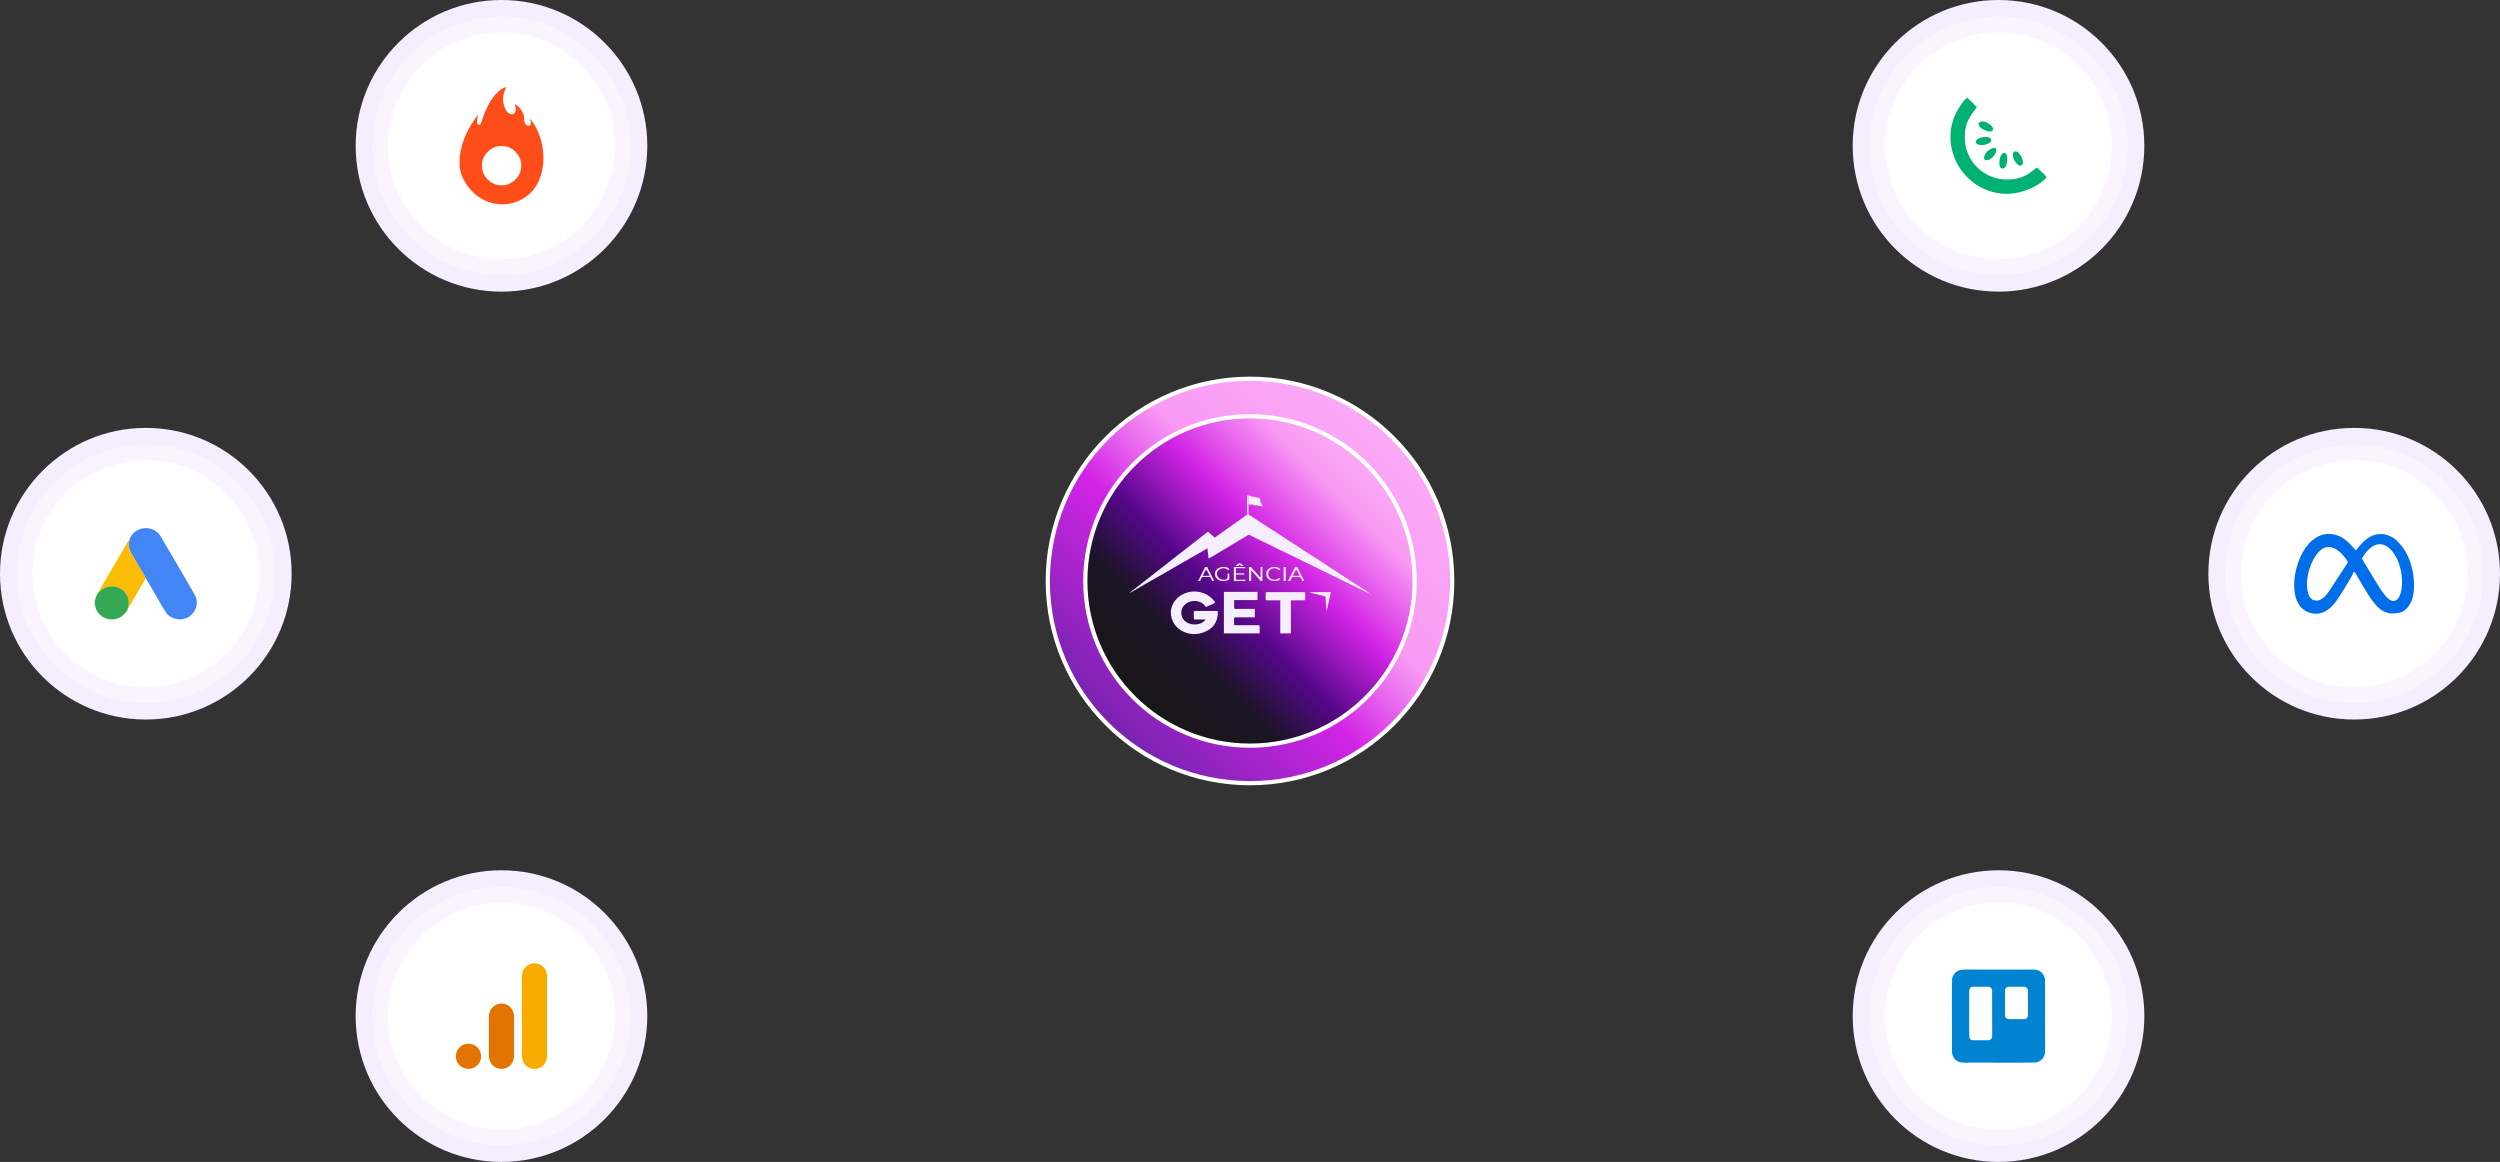 <svg xmlns="http://www.w3.org/2000/svg" xmlns:xlink="http://www.w3.org/1999/xlink" xmlns:xodm="http://www.corel.com/coreldraw/odm/2003" xml:space="preserve" style="shape-rendering:geometricPrecision; text-rendering:geometricPrecision; image-rendering:optimizeQuality; fill-rule:evenodd; clip-rule:evenodd" viewBox="0 0 10449.69 4856.67"><rect x="0" y="0" width="10449.69" height="4856.67" fill="#333333" stroke="none"/> <defs>  <style type="text/css">   <![CDATA[    .str0 {stroke:white;stroke-width:17.56;stroke-miterlimit:22.926}    .fil6 {fill:#006EE9}    .fil7 {fill:#0083D0}    .fil5 {fill:#00B271}    .fil10 {fill:#34A853}    .fil8 {fill:#4286F5}    .fil13 {fill:#E37400}    .fil2 {fill:#F4EEFF}    .fil12 {fill:#F9AB00}    .fil3 {fill:#F9F4FF}    .fil9 {fill:#FCBC03}    .fil11 {fill:#FE4D19}    .fil4 {fill:white}    .fil0 {fill:url(#id0)}    .fil1 {fill:url(#id1)}   ]]>  </style>  <linearGradient id="id0" gradientUnits="userSpaceOnUse" x1="4627.16" y1="3026.02" x2="5822.53" y2="1830.65">   <stop offset="0" style="stop-opacity:1; stop-color:#7823B0"></stop>   <stop offset="0.4" style="stop-opacity:1; stop-color:#D224E5"></stop>   <stop offset="0.639" style="stop-opacity:1; stop-color:#F99AF4"></stop>   <stop offset="1" style="stop-opacity:1; stop-color:#FAA9F5"></stop>  </linearGradient>  <linearGradient id="id1" gradientUnits="userSpaceOnUse" x1="4738.06" y1="2915.12" x2="5711.64" y2="1941.54">   <stop offset="0" style="stop-opacity:1; stop-color:#181818"></stop>   <stop offset="0.22" style="stop-opacity:1; stop-color:#1B1426"></stop>   <stop offset="0.4" style="stop-opacity:1; stop-color:#540789"></stop>   <stop offset="0.631" style="stop-opacity:1; stop-color:#D224E5"></stop>   <stop offset="0.878" style="stop-opacity:1; stop-color:#F99AF4"></stop>   <stop offset="1" style="stop-opacity:1; stop-color:#FAA9F5"></stop>  </linearGradient> </defs> <g id="Camada_x0020_1">    <path class="fil0 str0" d="M5224.85 1583.08c466.82,0 845.25,378.43 845.25,845.25 0,466.82 -378.43,845.25 -845.25,845.25 -466.82,0 -845.25,-378.43 -845.25,-845.25 0,-466.82 378.43,-845.25 845.25,-845.25z"></path>  <path class="fil1 str0" d="M5224.85 1739.91c380.21,0 688.42,308.22 688.42,688.42 0,380.21 -308.22,688.42 -688.42,688.42 -380.21,0 -688.42,-308.22 -688.42,-688.42 0,-380.21 308.22,-688.42 688.42,-688.42z"></path>  <g id="_2246050553152">   <path class="fil2" d="M5218.34 2108.91l0.04 -38.01c-1.46,-3.79 2.7,-1.98 -3.84,-2.54 -3.31,6.9 -1.26,68.62 -1.26,82.37l-118.59 84.18c-6.02,4.35 -11.17,8.22 -17.01,12.13l-20.58 -17.43c-3.05,-2.7 -3.95,-4.4 -7.3,-6.65 -4.49,1.2 -16.43,11.35 -20.67,14.82 -31.3,25.55 -70.6,54.22 -103.35,80.41l-205.48 160.77c4.77,-1.11 15.62,-8.18 20.72,-10.96 7.1,-3.88 13.25,-7.49 20.09,-11.6 45.66,-27.45 97.68,-55.02 143.2,-82.37l122.25 -70.38c7.12,-3.89 14.42,-8.02 20.71,-12.24 0,9.22 1.81,20.26 3.08,29.87 1.96,14.88 -1.54,15.96 13.47,6.94 14.13,-8.48 27.74,-16.57 41.99,-25.18l103.75 -62.27c12.19,-7.39 10.2,-6.37 22.74,-0.07 14.53,7.31 29.59,15.69 45.09,22.08 7.71,3.19 14.99,7.33 22.08,10.88 7.6,3.8 15.21,7.59 22.82,11.4l134.76 65.47c73.71,36.86 150.44,72.69 223.88,109.41 7.39,3.7 14.22,7.11 21.97,10.98 7.39,3.7 15.52,8.66 23.65,10.56 -2.82,-3.85 -56.62,-37.75 -65.39,-43.6 -5.85,-3.9 -10.35,-6.51 -16.24,-10.38l-33.69 -22.06c-5.69,-3.79 -10.9,-6.89 -17,-10.89l-66.65 -43.61c-48.56,-32.46 -100.95,-64.74 -149.79,-97.32l-150.58 -97.81c-9.19,-5.99 -8.98,-4.27 -8.87,-19.02 0.08,-9.28 0.01,-18.59 0.01,-27.89zm508.18 373.85c1.35,1.35 4.81,-2.01 1.41,-0.66 -0.03,0.02 -3.53,-1.46 -1.41,0.66zm2.54 1.27c1.34,1.34 4.81,-2.01 1.41,-0.66 -0.03,0.01 -3.54,-1.47 -1.41,0.66zm-1010.03 -5.07l0.54 0.54c-0.01,-0.01 -0.15,-0.14 -0.16,-0.15 -0.03,-0.03 -0.25,-0.51 -0.38,-0.39zm-1.26 1.27l0.38 0.38c-0.03,-0.03 -0.25,-0.51 -0.38,-0.38z"></path>   <path class="fil2" d="M4893.92 2558.81c0,37.66 21.28,67.53 54.51,82.36 33.92,15.13 70.96,11.14 102.59,-7.65 27.54,-16.36 39.33,-43.33 39.33,-75.98 0,-2.92 -0.88,-3.81 -3.8,-3.81l-92.51 0c-6.61,0 -3.8,13.42 -3.8,31.68 0,6.05 10.28,3.81 21.54,3.8 8.88,0 17.74,0 26.62,0 -17.23,32.57 -98.47,30.01 -100.7,-26.93 -1.54,-39.18 47.86,-63.01 83.39,-43.19 6.4,3.57 16.68,11.07 18.58,18.17 7.11,-1.66 14.2,-6.16 20.45,-8.69 5.43,-2.2 15.9,-6.32 18.83,-10.32 -2.52,-9.45 -22.66,-25.68 -31.27,-30.82 -34.7,-20.7 -77.87,-20.04 -112.35,1.26 -8.91,5.5 -16.65,13.24 -23.28,21.07 -10.05,11.85 -18.12,31.96 -18.12,49.05z"></path>   <path class="fil2" d="M5115.7 2647.52l149.54 0 0 -30.42c0,-2.91 -0.89,-3.8 -3.8,-3.8l-102.65 0c0,-18.59 -2.9,-32.95 3.8,-32.95l82.37 0 0 -35.48 -82.37 0c-2.92,0 -3.8,-0.88 -3.8,-3.8l0 -32.95 93.78 0c2.92,0 3.8,-0.89 3.8,-3.8l0 -30.42 -140.66 0 0 173.62z"></path>   <path class="fil2" d="M5290.58 2478.96c0,17.91 -2.72,30.42 3.8,30.42l57.03 0 0 138.14 44.35 0 0 -138.14 55.76 0c6.52,0 3.8,-12.51 3.8,-30.42 0,-2.91 -0.88,-3.8 -3.8,-3.8l-157.14 0c-2.92,0 -3.8,0.89 -3.8,3.8z"></path>   <path class="fil2" d="M5219.61 2108.91c8.92,0 16.5,-1.3 21.08,1.8 2.48,1.67 -2.41,-0.2 2.9,2.18 1.99,0.9 1.93,0.83 4.41,0.36 1.9,-0.35 7.06,-2.44 8.37,-3.06 -0.55,2.6 -3.51,5.63 9.69,4.81 3.02,-0.18 1.7,-1.02 6.41,0.55 5.1,1.7 0.32,1.7 6.72,2.24 -2.93,-5.53 -3.64,-2.82 -5.8,-10.68 -2.09,-7.64 -1.33,-5.88 -6.87,-9.6 1.21,-2.52 1.82,-4.53 2.54,-7.6 -8.09,-11.04 -3.41,-10.27 -14.69,-10.46 -7.77,-0.13 -1.16,0.65 -6.19,-1.53 -8,-3.46 -8.42,-0.56 -15.67,-2.15 -5.83,-1.28 0.69,-1.56 -12.74,-4.86l-0.14 38.01z"></path>   <path class="fil2" d="M5540.24 2492.9l4.74 63.04 18.07 -80.78 -88.71 0c4.77,4.14 40.87,11.46 48.68,13.42 6.1,1.54 11.23,3.82 17.22,4.32z"></path>   <path class="fil2" d="M5220.88 2428.27l8.88 0 0 -44.35c4.26,2.84 6.27,6.95 10.46,11.08l24.99 28.24c4.13,5.57 3,5.03 11.44,5.03l0 -58.29 -7.6 0 0 44.35c-5.06,-3.38 -6.61,-6.36 -10.52,-11.03l-25.13 -28.1c-4.35,-5.6 -1.31,-5.22 -12.52,-5.22l0 58.29z"></path>   <path class="fil2" d="M5417.31 2380.12c3,2.19 12.79,22.04 15.21,26.61l-29.15 0c4.71,-8.9 9.19,-17.62 13.94,-26.61zm-32.95 48.15l8.88 0c0.9,-3.87 2.23,-5.71 3.77,-8.9 5.02,-10.37 1.68,-7.57 35.52,-7.57 4.42,0 9.21,12.49 10.14,16.47l8.87 0c-1.39,-5.96 -4.45,-9.27 -7.19,-14.35l-21.96 -43.94 -8.88 0 -14.36 28.72c-3.84,7.68 -13.48,24 -14.78,29.57z"></path>   <path class="fil2" d="M5078.94 2394.06c0,11.19 -1.13,17.42 9.8,26.95 14.7,12.83 49.77,6.87 49.77,-1.61l0 -21.54 -7.6 0c0,14.2 4.01,25.34 -16.48,25.34 -19.08,0 -34.23,-18.35 -25.33,-34.2 6.72,-11.97 24.55,-18.16 38.23,-10.37 6.9,3.93 4.23,6.13 11.18,1.48 -3.53,-13.24 -37.21,-13.14 -49.09,-3.48 -3.99,3.26 -10.47,10.9 -10.47,17.42z"></path>   <path class="fil2" d="M5040.93 2380.12c2.99,2.19 12.78,22.04 15.21,26.61l-29.15 0c4.71,-8.9 9.18,-17.62 13.94,-26.61zm-32.96 48.15l8.88 0c0.96,-4.13 5.86,-16.47 10.14,-16.47 32.5,0 30.51,-2.85 35.11,6.71 1.81,3.77 3.22,5.66 4.18,9.76l8.87 0c-1.22,-5.24 -27.92,-53.01 -29.15,-58.29l-8.87 0c-0.88,3.27 -5.21,10.42 -7.18,14.36l-21.97 43.93z"></path>   <polygon class="fil2" points="5157.51,2428.27 5205.67,2428.27 5205.67,2423.21 5166.39,2423.21 5166.39,2401.66 5200.6,2401.66 5200.6,2396.59 5166.39,2396.59 5166.39,2375.05 5204.41,2375.05 5204.41,2369.98 5157.51,2369.98 "></polygon>   <path class="fil2" d="M5293.11 2394.06c0,11.19 -1.13,17.42 9.8,26.95 11.78,10.29 41.86,10.21 49.77,-1.61 -10.24,-7.12 -10.36,3.8 -24.08,3.8 -37.72,0 -34.9,-48.16 -1.26,-48.16 2.43,0 9.23,1.85 11.29,2.65 8.63,3.36 5.57,8.1 14.06,2.42 -9.73,-14.53 -38.62,-11.99 -49.09,-3.48 -3.99,3.26 -10.47,10.9 -10.47,17.42z"></path>   <polygon class="fil2" points="5365.35,2428.27 5374.22,2428.27 5374.22,2369.98 5365.35,2369.98 "></polygon>   <path class="fil2" d="M5165.11 2366.18c10.95,0 9.59,-1.42 16.48,-5.07 6.04,4.05 5.02,5.07 15.21,5.07 -0.97,-3.68 -0.36,-1.71 -2.5,-3.84 -0.08,-0.08 -2.64,-2.13 -3.47,-2.87 -9.02,-8.11 -14.87,-4.68 -23.02,3.06 -1.91,1.83 -1.64,0.74 -2.7,3.64z"></path>   <polygon class="fil2" points="5218.34,2108.91 5219.61,2108.91 5219.75,2070.9 5218.38,2070.9 "></polygon>  </g>  <g id="_2246050580176">   <g>    <g>     <path class="fil2" d="M8353.51 0c336.62,0 609.51,272.89 609.51,609.51 0,336.62 -272.89,609.51 -609.51,609.51 -336.62,0 -609.51,-272.89 -609.51,-609.51 0,-336.62 272.89,-609.51 609.51,-609.51z"></path>     <path class="fil3" d="M8353.51 69.13c298.44,0 540.38,241.94 540.38,540.38 0,298.44 -241.94,540.38 -540.38,540.38 -298.44,0 -540.38,-241.94 -540.38,-540.38 0,-298.44 241.94,-540.38 540.38,-540.38z"></path>     <path class="fil4" d="M8353.51 135.12c262,0 474.39,212.39 474.39,474.39 0,262 -212.39,474.39 -474.39,474.39 -262,0 -474.39,-212.39 -474.39,-474.39 0,-262 212.39,-474.39 474.39,-474.39z"></path>    </g>    <g>     <path class="fil2" d="M9840.18 1788.53c336.62,0 609.51,272.89 609.51,609.51 0,336.62 -272.89,609.51 -609.51,609.51 -336.62,0 -609.51,-272.89 -609.51,-609.51 0,-336.62 272.89,-609.51 609.51,-609.51z"></path>     <path class="fil3" d="M9840.18 1857.66c298.44,0 540.38,241.94 540.38,540.38 0,298.44 -241.94,540.38 -540.38,540.38 -298.44,0 -540.38,-241.94 -540.38,-540.38 0,-298.44 241.94,-540.38 540.38,-540.38z"></path>     <path class="fil4" d="M9840.18 1923.65c261.99,0 474.39,212.39 474.39,474.39 0,262 -212.4,474.39 -474.39,474.39 -262,0 -474.39,-212.39 -474.39,-474.39 0,-262 212.39,-474.39 474.39,-474.39z"></path>    </g>    <g>     <path class="fil2" d="M8353.61 3637.65c336.62,0 609.51,272.89 609.51,609.51 0,336.62 -272.89,609.51 -609.51,609.51 -336.62,0 -609.51,-272.89 -609.51,-609.51 0,-336.62 272.89,-609.51 609.51,-609.51z"></path>     <path class="fil3" d="M8353.61 3706.79c298.44,0 540.38,241.94 540.38,540.38 0,298.44 -241.94,540.38 -540.38,540.38 -298.44,0 -540.38,-241.94 -540.38,-540.38 0,-298.44 241.94,-540.38 540.38,-540.38z"></path>     <path class="fil4" d="M8353.61 3772.78c262,0 474.39,212.39 474.39,474.39 0,262 -212.39,474.39 -474.39,474.39 -262,0 -474.39,-212.39 -474.39,-474.39 0,-262 212.39,-474.39 474.39,-474.39z"></path>    </g>    <g>     <path class="fil5" d="M8554.47 740.97c-4.25,-7.85 -33.83,-36.51 -40.12,-40.35 -22.72,12.57 -47.22,49.7 -125.77,49.66 -97.9,-0.05 -175.71,-77.68 -175.99,-175.57 -0.18,-64.91 22.1,-86.94 49.79,-125.76 -3.44,-6.09 -34.06,-37.1 -40.06,-40.15 -14.3,8.16 -38.76,47.3 -48.54,68.39 -70.79,152.71 44.39,330.94 212.67,333.02 65.01,0.81 139.88,-33.72 168.01,-69.24l0 0z"></path>     <path class="fil5" d="M8371.93 640.79c-19.95,12.14 -21.12,75.51 3.87,61.95 20.9,-11.33 19.07,-75.91 -3.87,-61.95z"></path>     <path class="fil5" d="M8274.37 511.59c-0.04,0.04 -9.25,3.23 0.3,17.15 3.46,5.02 9.58,9 13.85,11.7 8,5.03 30.15,14.67 39.41,5.52 15.78,-15.62 -36.63,-50.52 -53.57,-34.37l0.01 0z"></path>     <path class="fil5" d="M8418.71 634.71c-17.39,12.74 12.87,68.18 32.14,55.76 16.43,-10.6 -12.98,-69.79 -32.14,-55.76z"></path>     <path class="fil5" d="M8327.79 619.84c-14.7,6.01 -20.93,10.52 -28.83,22.98 -8.04,12.71 -10.23,32.07 11.05,26.06 31.8,-8.97 49.97,-62.21 17.78,-49.04z"></path>     <path class="fil5" d="M8286.03 573.82c-44.95,9.78 -30.08,39.29 9.46,31.21 42.33,-8.65 32.47,-40.34 -9.46,-31.21z"></path>    </g>    <path class="fil6" d="M9699.68 2299.85c53.62,-46.26 111.91,40.21 114.36,50.98 5.81,5 8.88,11.44 13.25,17.7 4.31,6.17 11.67,13.91 10.64,21.21 7.51,2.48 10.6,12.05 17.53,23.74l45.83 76.03c14.45,22.05 33.98,48.65 56.98,63.14 11.54,7.26 19.82,6.72 29.99,11.56 28.32,0 53.74,0.65 74.89,-24.48 9.51,-11.28 17.33,-26.26 21.94,-44.2 9.14,-35.62 5.63,-82.16 -2.66,-117.65 -11.53,-49.34 -30.68,-85.48 -63.46,-117.41 -29.66,-28.87 -73.7,-37.09 -110.21,-17.94 -10.11,5.29 -15.92,9.77 -23.8,16.33 -8.8,7.31 -31.6,31.57 -36.89,42.33 -6.64,-4.52 -22.34,-27.14 -42.69,-42.99 -7,-5.45 -17.11,-12.62 -26.63,-16.82 -41.49,-18.37 -81.18,-10.93 -115.4,18.61 -58.4,50.42 -91.24,172.01 -64.95,245.16 3.91,10.88 9.14,19.77 15.28,28.25 5.14,7.08 15.13,15.82 23.3,20.24 51.96,28.17 95.85,3.06 128.06,-40.54 8.49,-11.48 71.91,-110.9 72.87,-123.36 1.02,-7.31 -6.34,-15.04 -10.64,-21.21 -4.37,-6.27 -7.44,-12.71 -13.25,-17.7l-80.26 122.35c-10.91,14.49 -32.91,45.95 -63.48,34.89 -11.78,-4.27 -18.36,-15.1 -22.32,-28.14 -17.51,-57.41 11.43,-145.33 51.71,-180.08zm282.95 202.27c-17.43,-14.33 -38.81,-48.86 -51.04,-69.01l-59.64 -98.89c6.88,-8.19 14.75,-23.7 26.69,-35.64 44.37,-44.34 86.34,-21.62 113.56,24.29 49.86,84.09 29.37,227.72 -29.58,179.26z"></path>    <path class="fil7" d="M8397.76 4259.81c-21.06,0 -17.07,-20.53 -17.07,-33.39l0 -74.88c0,-8.25 -1.23,-16.03 3.69,-21.5 5.68,-6.33 10.63,-5.59 19.35,-5.6l49.92 0c10.6,0.01 14.37,-0.05 19.28,5.97 2.05,2.52 3.23,5.45 3.32,8.81 0.68,26.72 0.22,60.32 0.22,87.21 0,13.02 3.72,33.39 -16.85,33.39l-61.86 0 0 0zm-70.8 55.91c-0.29,6.15 0.67,15.88 -0.7,21.06 -1.36,5.18 -5.62,9.1 -10.24,10.71 -3.85,1.33 -53.36,0.68 -64.21,0.68 -7.56,0 -13.13,-0.64 -16.6,-4.78 -7.09,-8.48 -2.47,-23.93 -4.38,-28.77l0 -0.04 0 -3.22 0 -0.07 0 -5.36 0.33 -141.92c0,-7.69 -1.34,-25.46 1.59,-31 4.92,-9.28 11.72,-8.59 24.48,-8.59l48.83 0c8.73,-0.02 14.74,0.29 19.44,9.48 2.16,4.23 1.21,13.52 1.21,19.25l0.32 129.68c0,10.41 0.6,22.69 -0.08,32.88l0.01 0zm221.23 4.25l0 -2.07 0 -0.11 0 -0.97 0 -0.11 0 -0.98 0 -0.11 0 -0.98 0 -0.11 0 -0.98 0 -0.1 0 -0.98 0 -0.11 0 -0.98 0 -1.19 0 -0.98 0 -0.11 0 -0.98c-0.85,-13.17 -0.06,-29.15 -0.06,-42.65 0,-18.01 0.67,-164.45 -0.25,-171.17 -3.22,-23.33 -20.17,-40.78 -44.3,-41.54 -14.02,-0.46 -28.79,-0.04 -42.88,-0.04 -57.15,0 -114.31,0 -171.46,0 -28.22,0 -57.69,-0.83 -85.74,0.04 -13.34,0.42 -23.06,6.45 -30.19,12.68 -6.32,5.54 -14.84,21.21 -13.81,29.43 -1.45,3.68 -0.57,192.93 -0.57,214.02 0,17.94 0.03,35.8 0.03,53.71 0,15.85 -1.78,37.53 3.56,50.24 14.6,34.78 46.63,28.73 77.9,28.69 8.96,-0.01 260.29,0.75 267.77,-0.34 1.39,-0.2 3.13,-0.54 4.18,-0.79 1.17,-0.28 2.41,-0.54 4.24,-1.23 0.26,-0.09 0.94,-0.38 1.06,-0.42l2.84 -1.04c7.99,-3.64 13.79,-7.87 19.04,-15.27 9.69,-13.62 8.68,-25.17 8.7,-45.19 0.02,-17.45 0.77,-36.7 -0.05,-53.94l0 -0.1 0 -3.15 0 -0.11 0.01 0.01z"></path>   </g>   <g>    <g>     <path class="fil2" d="M2096.18 0c-336.62,0 -609.51,272.89 -609.51,609.51 0,336.62 272.89,609.51 609.51,609.51 336.62,0 609.51,-272.89 609.51,-609.51 0,-336.62 -272.89,-609.51 -609.51,-609.51z"></path>     <path class="fil3" d="M2096.18 69.13c-298.44,0 -540.38,241.94 -540.38,540.38 0,298.44 241.94,540.38 540.38,540.38 298.44,0 540.38,-241.94 540.38,-540.38 0,-298.44 -241.94,-540.38 -540.38,-540.38z"></path>     <path class="fil4" d="M2096.18 135.12c-262,0 -474.39,212.39 -474.39,474.39 0,262 212.39,474.39 474.39,474.39 262,0 474.39,-212.39 474.39,-474.39 0,-262 -212.39,-474.39 -474.39,-474.39z"></path>    </g>    <g>     <path class="fil2" d="M609.51 1788.53c-336.62,0 -609.51,272.89 -609.51,609.51 0,336.62 272.89,609.51 609.51,609.51 336.62,0 609.51,-272.89 609.51,-609.51 0,-336.62 -272.89,-609.51 -609.51,-609.51z"></path>     <path class="fil3" d="M609.51 1857.66c-298.44,0 -540.38,241.94 -540.38,540.38 0,298.44 241.94,540.38 540.38,540.38 298.44,0 540.38,-241.94 540.38,-540.38 0,-298.44 -241.94,-540.38 -540.38,-540.38z"></path>     <path class="fil4" d="M609.51 1923.65c-261.99,0 -474.39,212.39 -474.39,474.39 0,262 212.4,474.39 474.39,474.39 262,0 474.39,-212.39 474.39,-474.39 0,-262 -212.39,-474.39 -474.39,-474.39z"></path>    </g>    <g>     <path class="fil2" d="M2096.08 3637.65c-336.62,0 -609.51,272.89 -609.51,609.51 0,336.62 272.89,609.51 609.51,609.51 336.62,0 609.51,-272.89 609.51,-609.51 0,-336.62 -272.89,-609.51 -609.51,-609.51z"></path>     <path class="fil3" d="M2096.08 3706.79c-298.44,0 -540.38,241.94 -540.38,540.38 0,298.44 241.94,540.38 540.38,540.38 298.44,0 540.38,-241.94 540.38,-540.38 0,-298.44 -241.94,-540.38 -540.38,-540.38z"></path>     <path class="fil4" d="M2096.08 3772.78c-262,0 -474.39,212.39 -474.39,474.39 0,262 212.39,474.39 474.39,474.39 262,0 474.39,-212.39 474.39,-474.39 0,-262 -212.39,-474.39 -474.39,-474.39z"></path>    </g>    <path class="fil8" d="M542.43 2251.82c-4.57,20.57 -6.85,31.8 1.72,52.01 7.78,18.37 62.69,104.81 64.97,113.64 1.15,1.32 1.63,1.92 2.95,3.94l42.09 72.01c8.31,14.61 37.65,66.85 46.53,75.31 20.96,19.96 59.13,29.06 89.47,9.06 21.1,-13.91 42.99,-47.44 27.17,-85.09 -3.88,-9.25 -127.74,-220.36 -133.91,-230.45 -7.9,-12.92 -14.82,-27.75 -24.31,-36.05 -27.54,-24.05 -64.86,-25.18 -93.93,-4.02 -9.81,7.15 -16.86,16.89 -22.74,29.64l0 -0.01z"></path>    <path class="fil9" d="M409.38 2479.01c12.11,-10.99 17.3,-19.65 37.98,-25.65 17.92,-5.21 39.15,-2.52 53.75,5.5 21.79,11.97 36.28,32.78 37.15,58.68 0.46,13.45 -3.63,19.06 -4.55,28.73l75.41 -128.79c-2.28,-8.84 -57.19,-95.27 -64.97,-113.64 -8.57,-20.21 -6.29,-31.44 -1.72,-52.01l-3 3.94c-0.85,1.33 -1.24,2.05 -2.04,3.42l-95.09 162.8c-6.52,11.42 -29.21,48.69 -32.92,57.02l0 0z"></path>    <path class="fil10" d="M409.38 2479.01c-3.59,3.48 -5.73,9.53 -8.03,15.05 -2.4,5.72 -2.98,13.15 -5.06,17.81l0 15.8c2.77,6.31 3.09,14 7.14,22.22 18.74,38.06 67.47,50.28 101.94,28.44 9.25,-5.86 24.44,-20.67 28.35,-32.07 0.92,-9.67 5,-15.29 4.55,-28.73 -0.87,-25.9 -15.36,-46.72 -37.15,-58.68 -14.61,-8.02 -35.84,-10.7 -53.74,-5.5 -20.68,6 -25.87,14.67 -37.99,25.65l0 0z"></path>    <path class="fil11" d="M2014.53 689.86l0 5.03c0,41.58 37.78,79.68 79.37,79.68l5.74 0c40.23,0 79,-37.07 79,-79.68l0 -5.03c0,-42.08 -37.83,-79.67 -79.72,-79.67l-4.31 0c-42.08,0 -80.07,37.54 -80.07,79.67l-0.01 0zm-15.95 -209.48c-6.95,5.41 -25.92,35.18 -31.24,44.17 -30.75,51.92 -52.88,115.66 -44.7,180.13 4.68,36.92 29.47,73.85 53.48,97.95 58.6,58.79 151.98,69.54 220.78,20.38 17.63,-12.6 25.94,-20.61 38.5,-37.58 10.32,-13.95 19.08,-32.51 24.99,-51.09 22.11,-69.47 10.25,-153.96 -28.51,-215.47 -3.64,-5.79 -11.93,-18.94 -15.92,-22.11 1.15,6.99 3.56,12.01 2.9,20.15 -0.64,8.02 -5.48,10.8 -13.41,8.32 -14.97,-4.68 -14.62,-21.79 -14.69,-32.77 -0.14,-23.45 -23.98,-51.92 -38.38,-56.04 3.43,15.16 8.02,36.62 -9.5,40.47 -15.65,3.45 -26.83,-12.95 -31.55,-23.36 -13.68,-30.17 -10.25,-63.32 5.31,-88.58 -14.69,-1.33 -39.06,21.9 -48.12,32.53 -11.68,13.71 -22.39,31.36 -31.71,50.08 -8.67,17.43 -16.8,38.38 -23.03,58.13 -1.58,5.03 -2.84,10.96 -5.97,14.12 -4.92,4.99 -10.86,2.14 -12.61,-4.01 -3.58,-12.49 1.4,-24.41 3.37,-35.42l-0.01 0.01z"></path>    <g>     <path class="fil12" d="M2181.39 4076.52l0 337.01c0,9.8 3.85,22.75 9.09,30.65 1.47,2.2 3.89,5.66 5.79,7.56 4.91,4.88 8.63,7.98 15.32,11.16 19.3,9.17 44.24,5.34 59.28,-9.79 10.75,-10.79 15.85,-26.31 15.85,-41.7l0 -330.86c0,-7.96 -1.9,-15.69 -4.46,-22.14 -7.87,-19.78 -27.33,-32.02 -49.06,-32.02 -14.91,0 -28.51,7.96 -35.76,15.21 -4.06,4.06 -7.81,8.67 -10.76,14.71 -2.44,5 -5.29,13.51 -5.29,20.2z"></path>     <path class="fil13" d="M2043.39 4245.66l0 166.18c0,19.09 9.22,38.85 25.61,48.49 26.43,15.56 60.31,6.48 73.8,-21.49 4.51,-9.36 5.95,-18.88 5.95,-30.6l0 -148.58c0,-12.77 0.52,-20.68 -4.28,-32.71 -3.77,-9.42 -9.45,-16.06 -15.99,-21.32 -17.54,-14.14 -43.37,-14.75 -61.75,-1.81 -1.91,1.34 -3.53,2.71 -5.24,4.09 -9.8,7.86 -18.1,24.21 -18.1,37.77z"></path>     <path class="fil13" d="M2010.77 4417.13l0 -4.24c0,-6.79 -2.7,-15.51 -5.25,-20.71 -3.08,-6.26 -6.86,-10.93 -11.12,-15.18 -4.13,-4.1 -10.58,-8.16 -15.9,-10.39 -13.85,-5.78 -28.8,-5.43 -42.56,0.82 -5.24,2.39 -7.8,4.46 -11.98,7.72 -5.09,3.96 -11.4,12.42 -14.06,18.81 -8.95,21.5 -4.02,43.39 10.81,58.21 8.63,8.63 19.99,15.02 36.34,15.72 7.09,0.31 15.76,-1.63 21.54,-4.18 3.18,-1.4 6.01,-2.91 8.53,-4.6l8.94 -7.41c1.73,-2.1 2.31,-2.45 4.55,-5.41 5.71,-7.54 10.16,-19.36 10.16,-29.17z"></path>    </g>   </g>  </g> </g></svg>